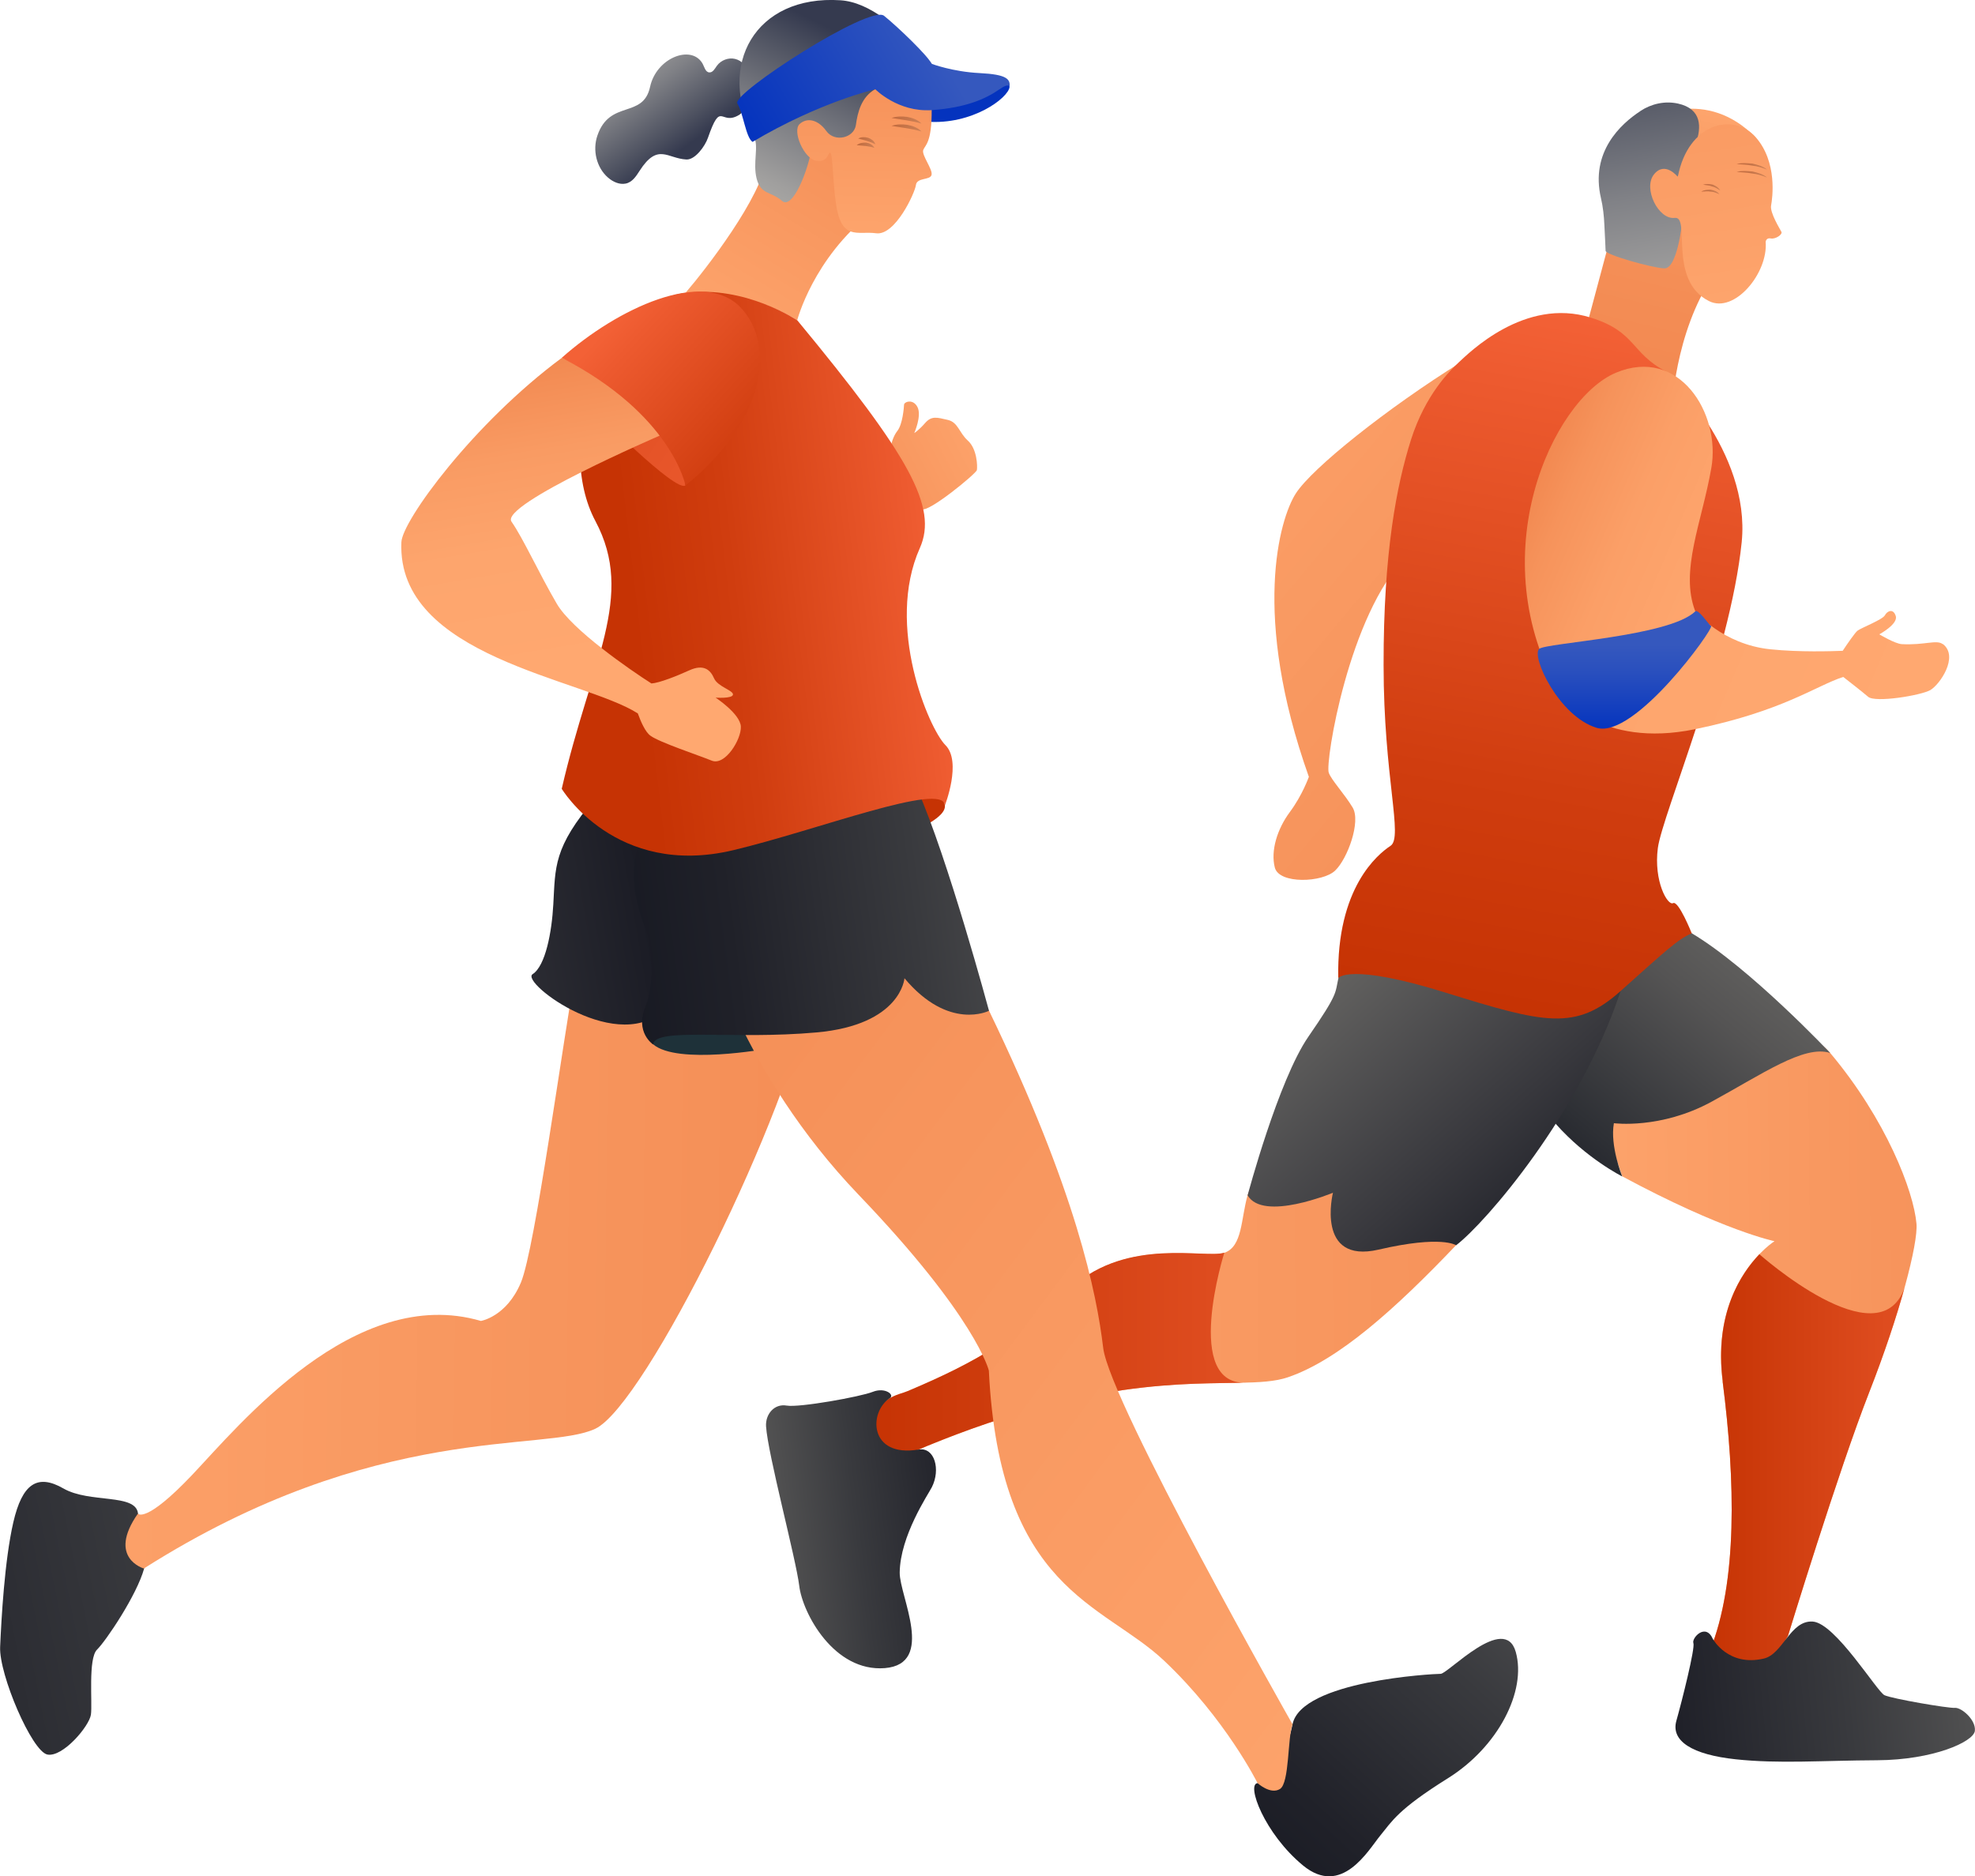 <?xml version="1.0" encoding="UTF-8"?>
<svg id="_圖層_2" data-name="圖層 2" xmlns="http://www.w3.org/2000/svg" xmlns:xlink="http://www.w3.org/1999/xlink" viewBox="0 0 145.1 137.87">
  <defs>
    <linearGradient id="linear-gradient" x1="156.55" y1="107.71" x2="110.45" y2="107.71" gradientTransform="translate(-1.45 -7.08) rotate(-.53)" gradientUnits="userSpaceOnUse">
      <stop offset="0" stop-color="#f28951"/>
      <stop offset="1" stop-color="#ffa870"/>
    </linearGradient>
    <linearGradient id="linear-gradient-2" x1="125.53" y1="107.53" x2="152.53" y2="107.53" gradientUnits="userSpaceOnUse">
      <stop offset="0" stop-color="#c63304"/>
      <stop offset=".11" stop-color="#cb390a"/>
      <stop offset=".68" stop-color="#e8562a"/>
      <stop offset="1" stop-color="#f36136"/>
    </linearGradient>
    <linearGradient id="linear-gradient-3" x1="113.01" y1="88.46" x2="129.14" y2="68.95" gradientUnits="userSpaceOnUse">
      <stop offset="0" stop-color="#171922"/>
      <stop offset=".27" stop-color="#2e3035"/>
      <stop offset=".75" stop-color="#555454"/>
      <stop offset="1" stop-color="#646361"/>
    </linearGradient>
    <linearGradient id="linear-gradient-4" x1="135.8" y1="103.69" x2="50.01" y2="103.69" xlink:href="#linear-gradient"/>
    <linearGradient id="linear-gradient-5" x1="64.06" y1="99.45" x2="115.87" y2="99.45" xlink:href="#linear-gradient-2"/>
    <linearGradient id="linear-gradient-6" x1="91.21" y1="234.52" x2="67.11" y2="234.52" gradientTransform="translate(-41.33 -111.11) rotate(-6.83)" gradientUnits="userSpaceOnUse">
      <stop offset=".09" stop-color="#171922"/>
      <stop offset=".28" stop-color="#202129"/>
      <stop offset=".59" stop-color="#393a3e"/>
      <stop offset=".99" stop-color="#62615f"/>
      <stop offset="1" stop-color="#646361"/>
    </linearGradient>
    <linearGradient id="linear-gradient-7" x1="115.87" y1="92.25" x2="97.46" y2="71.39" gradientUnits="userSpaceOnUse">
      <stop offset="0" stop-color="#171922"/>
      <stop offset=".41" stop-color="#38383d"/>
      <stop offset="1" stop-color="#646361"/>
    </linearGradient>
    <linearGradient id="linear-gradient-8" x1="125.19" y1="65.82" x2="73.75" y2="22.95" gradientTransform="matrix(1, 0, 0, 1, 0, 0)" xlink:href="#linear-gradient"/>
    <linearGradient id="linear-gradient-9" x1="124.49" y1="63.37" x2="117.73" y2="84.04" gradientTransform="translate(-4.2 -46.46) rotate(-4.73)" gradientUnits="userSpaceOnUse">
      <stop offset="0" stop-color="#ffa870"/>
      <stop offset=".22" stop-color="#fa9d65"/>
      <stop offset=".65" stop-color="#f48e56"/>
      <stop offset="1" stop-color="#f28951"/>
    </linearGradient>
    <linearGradient id="linear-gradient-10" x1="118.7" y1="23.77" x2="109.61" y2="73.74" gradientUnits="userSpaceOnUse">
      <stop offset="0" stop-color="#f36136"/>
      <stop offset=".11" stop-color="#ed5a2f"/>
      <stop offset=".68" stop-color="#d03d0f"/>
      <stop offset="1" stop-color="#c63304"/>
    </linearGradient>
    <linearGradient id="linear-gradient-11" x1="142.68" y1="49.91" x2="112.17" y2="36.89" gradientUnits="userSpaceOnUse">
      <stop offset="0" stop-color="#ffa870"/>
      <stop offset=".57" stop-color="#fea66e"/>
      <stop offset=".77" stop-color="#fb9f67"/>
      <stop offset=".92" stop-color="#f6935b"/>
      <stop offset="1" stop-color="#f28951"/>
    </linearGradient>
    <linearGradient id="linear-gradient-12" x1="119.35" y1="53.76" x2="119.35" y2="47.37" gradientUnits="userSpaceOnUse">
      <stop offset="0" stop-color="#0433be"/>
      <stop offset=".09" stop-color="#0937be"/>
      <stop offset=".68" stop-color="#294fbe"/>
      <stop offset="1" stop-color="#3558be"/>
    </linearGradient>
    <linearGradient id="linear-gradient-13" x1="55.25" y1="-48.56" x2="93.48" y2="-60.61" gradientTransform="translate(47.99 162.59) rotate(11.96)" xlink:href="#linear-gradient-6"/>
    <linearGradient id="linear-gradient-14" x1="119.41" y1="1.96" x2="123.17" y2="24.21" gradientUnits="userSpaceOnUse">
      <stop offset="0" stop-color="#353a4f"/>
      <stop offset=".17" stop-color="#4d5160"/>
      <stop offset=".55" stop-color="#808186"/>
      <stop offset=".84" stop-color="#a09f9e"/>
      <stop offset="1" stop-color="#acaba7"/>
    </linearGradient>
    <linearGradient id="linear-gradient-15" x1="122.46" y1="39.27" x2="125.57" y2="85.1" gradientTransform="translate(-4.2 -46.46) rotate(-4.73)" gradientUnits="userSpaceOnUse">
      <stop offset="0" stop-color="#f28951"/>
      <stop offset="1" stop-color="#ffa870"/>
    </linearGradient>
    <linearGradient id="linear-gradient-16" x1="127.58" y1="12.03" x2="129.88" y2="12.31" gradientUnits="userSpaceOnUse">
      <stop offset="0" stop-color="#c0693d"/>
      <stop offset="1" stop-color="#cd8257"/>
    </linearGradient>
    <linearGradient id="linear-gradient-17" x1="127.58" y1="12.62" x2="129.88" y2="12.9" xlink:href="#linear-gradient-16"/>
    <linearGradient id="linear-gradient-18" x1="125.08" y1="13.56" x2="126.46" y2="13.86" xlink:href="#linear-gradient-16"/>
    <linearGradient id="linear-gradient-19" x1="124.97" y1="14.07" x2="126.37" y2="14.12" xlink:href="#linear-gradient-16"/>
    <linearGradient id="linear-gradient-20" x1="280.91" y1="340.29" x2="353.51" y2="343.05" gradientTransform="translate(-383.22 -138.91) rotate(-13.62)" xlink:href="#linear-gradient-6"/>
    <linearGradient id="linear-gradient-21" x1="380.67" y1="92.27" x2="295.25" y2="91.35" gradientTransform="translate(-307.24)" xlink:href="#linear-gradient-15"/>
    <linearGradient id="linear-gradient-22" x1="356.64" y1="66.22" x2="313.1" y2="73.73" gradientTransform="translate(-307.24)" gradientUnits="userSpaceOnUse">
      <stop offset="0" stop-color="#171922"/>
      <stop offset=".06" stop-color="#1c1d26"/>
      <stop offset="1" stop-color="#646361"/>
    </linearGradient>
    <linearGradient id="linear-gradient-23" x1="395.36" y1="142.59" x2="426.4" y2="108.54" gradientTransform="translate(-307.24)" xlink:href="#linear-gradient-6"/>
    <linearGradient id="linear-gradient-24" x1="339.98" y1="62.81" x2="427.89" y2="128.39" gradientTransform="translate(-307.24)" xlink:href="#linear-gradient-15"/>
    <linearGradient id="linear-gradient-25" x1="352.28" y1="68.65" x2="392.72" y2="63.2" gradientTransform="translate(-307.24)" gradientUnits="userSpaceOnUse">
      <stop offset="0" stop-color="#171922"/>
      <stop offset=".21" stop-color="#202129"/>
      <stop offset=".55" stop-color="#393a3e"/>
      <stop offset=".98" stop-color="#62615f"/>
      <stop offset="1" stop-color="#646361"/>
    </linearGradient>
    <linearGradient id="linear-gradient-26" x1="377.02" y1="-107.37" x2="390.45" y2="-118.09" gradientTransform="translate(-331.52 71.02) rotate(11.12)" xlink:href="#linear-gradient-15"/>
    <linearGradient id="linear-gradient-27" x1="372.23" y1="5.18" x2="358.87" y2="27.5" gradientTransform="translate(-307.24)" xlink:href="#linear-gradient-15"/>
    <linearGradient id="linear-gradient-28" x1="376.82" y1="40" x2="353.47" y2="42.74" gradientTransform="translate(-307.24)" xlink:href="#linear-gradient-10"/>
    <linearGradient id="linear-gradient-29" x1="358.03" y1="10.49" x2="352.62" y2="2.97" gradientTransform="translate(-307.24)" xlink:href="#linear-gradient-14"/>
    <linearGradient id="linear-gradient-30" x1="369.6" y1="2.78" x2="363.21" y2="15.52" gradientTransform="translate(-307.24)" xlink:href="#linear-gradient-14"/>
    <linearGradient id="linear-gradient-31" x1="370.99" y1=".47" x2="370.57" y2="19.66" gradientTransform="translate(-307.24)" xlink:href="#linear-gradient-15"/>
    <linearGradient id="_未命名漸層_2" data-name="未命名漸層 2" x1="55.65" y1="11.42" x2="68.97" y2="3.69" gradientUnits="userSpaceOnUse">
      <stop offset="0" stop-color="#0433be"/>
      <stop offset="1" stop-color="#3558be"/>
    </linearGradient>
    <linearGradient id="linear-gradient-32" x1="373.75" y1="42.69" x2="342.4" y2="22.25" gradientTransform="translate(-307.24)" gradientUnits="userSpaceOnUse">
      <stop offset="0" stop-color="#f36136"/>
      <stop offset=".3" stop-color="#ef5d32"/>
      <stop offset=".57" stop-color="#e55327"/>
      <stop offset=".83" stop-color="#d54215"/>
      <stop offset="1" stop-color="#c63304"/>
    </linearGradient>
    <linearGradient id="linear-gradient-33" x1="38.51" y1="26.75" x2="43.7" y2="57.45" gradientUnits="userSpaceOnUse">
      <stop offset="0" stop-color="#f28951"/>
      <stop offset=".03" stop-color="#f38c54"/>
      <stop offset=".21" stop-color="#f99b63"/>
      <stop offset=".43" stop-color="#fda56d"/>
      <stop offset=".72" stop-color="#ffa870"/>
    </linearGradient>
    <linearGradient id="linear-gradient-34" x1="352.91" y1="22.91" x2="367.21" y2="36.13" gradientTransform="translate(-307.24)" xlink:href="#linear-gradient-10"/>
    <linearGradient id="linear-gradient-35" x1="65.48" y1="8.63" x2="67.77" y2="8.9" xlink:href="#linear-gradient-16"/>
    <linearGradient id="linear-gradient-36" x1="65.48" y1="9.2" x2="67.77" y2="9.48" xlink:href="#linear-gradient-16"/>
    <linearGradient id="linear-gradient-37" x1="63.01" y1="10.13" x2="64.42" y2="10.44" xlink:href="#linear-gradient-16"/>
    <linearGradient id="linear-gradient-38" x1="62.89" y1="10.63" x2="64.33" y2="10.69" xlink:href="#linear-gradient-16"/>
  </defs>
  <g id="_圖層_3" data-name="圖層 3">
    <g id="G1">
      <g>
        <g>
          <path d="m119.19,86.44c7.43,4,11.18,4.76,11.18,4.76,0,0-4.75,2.99-3.81,10.32.94,7.32,1.09,14.73-.93,19.77,0,0,1.14,2.3,4.24,1.4l1.49-2.48s3.71-12.15,5.97-17.91c2.26-5.76,3.6-10.94,3.47-12.39-.21-2.39-2.22-7.63-6.33-12.53-4.11-4.9-16.77,4.7-16.77,4.7l1.49,4.37Z" style="fill: url(#linear-gradient);"/>
          <path d="m126.56,101.51c.94,7.32,1.09,14.73-.93,19.77,0,0,1.14,2.3,4.24,1.4l1.49-2.48s3.71-12.15,5.97-17.91c1.1-2.81,1.99-5.49,2.59-7.66-1.88,5.34-10.66-2.47-10.66-2.47-1.34,1.4-3.33,4.37-2.69,9.35Z" style="fill: url(#linear-gradient-2);"/>
          <path d="m114.29,82.57c2.26,2.56,4.89,3.87,4.89,3.87,0,0-.91-2.24-.61-3.91,0,0,3.43.46,7.16-1.57,3.73-2.03,6.82-4.21,8.73-3.59,0,0-5.88-6.24-10.16-8.79-4.29-2.55-11.63,5.41-11.63,5.41l1.62,8.58Z" style="fill: url(#linear-gradient-3);"/>
          <path d="m106.98,91.49c-4.48,4.7-8.64,8.44-12.36,9.71-3.7,1.26-11.24-1.52-27.75,5.57-.14.06-.3.09-.46.07-.64-.09-2.27-.47-2.17-2.12.12-2.05,1.78-2.22,2.44-2.5,5.32-2.24,7.92-3.93,12.07-7.63,4.15-3.7,9.88-2.07,11.21-2.54,1.33-.47,1.2-2.47,1.7-4.23.5-1.76,4.88-3.68,8.59-2.71s6.73,6.38,6.73,6.38Z" style="fill: url(#linear-gradient-4);"/>
          <path d="m78.75,94.59c-4.15,3.7-6.75,5.39-12.07,7.63-.66.28-2.32.46-2.44,2.5-.1,1.65,1.53,2.03,2.17,2.12.16.02.32,0,.46-.07,12.97-5.57,20.4-5.04,24.78-5.18h0c-4.82.34-1.7-9.55-1.7-9.55-1.33.47-7.06-1.17-11.21,2.54Z" style="fill: url(#linear-gradient-5);"/>
          <path d="m65.38,102.73c.37-.24-.36-.82-1.26-.46-.9.36-5.4,1.17-6.32,1.01-.92-.16-1.57.64-1.52,1.52.13,2.05,2.2,9.74,2.44,11.73.24,2,2.55,6.34,6.29,6.04,3.74-.31,1.07-5.3,1.09-7.02.03-2.7,2.09-5.74,2.36-6.27.66-1.3.21-2.97-.98-2.77-3.63.61-3.69-2.75-2.1-3.78Z" style="fill: url(#linear-gradient-6);"/>
          <path d="m119.06,72.83c-2.98,8.99-9.9,17-12.08,18.67,0,0-1.05-.76-5.7.32-4.65,1.07-3.35-4.18-3.35-4.18,0,0-5.13,2.15-6.27.19,0,0,2.25-8.44,4.46-11.65,2.21-3.2,1.96-3.18,2.21-4.31.25-1.13,2.57-2.5,10.09-2.56,7.53-.07,10.64,3.53,10.64,3.53Z" style="fill: url(#linear-gradient-7);"/>
          <path d="m107.37,26.59c-5.48,3.42-10.97,7.8-12.17,9.67-1.2,1.87-3.26,8.96.96,20.82,0,0-.47,1.34-1.4,2.59-.92,1.24-1.42,2.84-1.1,4.08.32,1.23,3.51,1.1,4.43.22s1.9-3.6,1.29-4.63c-.62-1.03-1.59-2.05-1.76-2.57-.27-.77,1.48-11.65,5.69-15.86,4.21-4.21,4.07-14.31,4.07-14.31Z" style="fill: url(#linear-gradient-8);"/>
          <path d="m128.96,10.08c-3.48-3.57-7.77-1.79-8.99-.37-1.22,1.42-2.15,3.69-1.21,6.06l-2.41,9.01s3.99,3.73,6.48,5.34c0,0,.18-5.62,3.03-9.86s3.09-10.18,3.09-10.18Z" style="fill: url(#linear-gradient-9);"/>
          <path d="m122.42,27.31c-2.64-1.38-2.19-2.92-5.54-3.97-4.87-1.54-9.01,2.65-9.68,3.26-.67.62-2.48,2.39-3.54,5.72-1.05,3.33-2.02,8.28-2.01,16.54,0,8.26,1.46,12.67.51,13.29-.94.62-3.97,3.08-3.84,9.72,0,0,.73-1.16,7.93,1.08,7.2,2.24,9.51,2.82,12.8-.12,3.29-2.94,4.23-3.83,5.24-4.25,0,0-.97-2.43-1.37-2.22-.4.21-1.44-1.61-1.12-4.05.32-2.44,5.31-14.16,6.16-22.47.68-6.71-5.55-12.52-5.55-12.52Z" style="fill: url(#linear-gradient-10);"/>
          <path d="m142.73,47.33c-.45-.35-1.34.09-3.01,0-.5-.03-1.65-.72-1.65-.72,0,0,1.39-.75,1.21-1.34-.18-.59-.63-.38-.8-.06-.17.32-1.73.92-2.01,1.13-.18.14-.74.95-1.09,1.48-.8.03-3.15.11-5.3-.11-3.55-.36-5.53-2.79-5.53-2.79-1.15-2.98.48-6.52,1.18-10.54.7-4.02-2.38-8.94-7.02-6.99-4.63,1.95-10.01,13.46-4.04,23.69,0,0,2.88,3.94,9.86,2.5,6.46-1.33,8.9-3.2,10.89-3.84.43.33,1.42,1.11,1.83,1.46.53.45,3.86-.1,4.56-.49.69-.39,2.13-2.46.93-3.39Z" style="fill: url(#linear-gradient-11);"/>
          <path d="m124.54,44.93c-1.92,1.85-10.96,2.3-11.46,2.75-.6.54,1.45,4.97,4.23,5.8,2.78.83,8.63-7.3,8.4-7.48-.24-.18-.94-1.29-1.17-1.07Z" style="fill: url(#linear-gradient-12);"/>
          <path d="m125.85,120.45c-.53-1.25-1.58-.09-1.44.28.14.36-.83,4.22-1.25,5.71-.42,1.49,1.17,2.49,4.36,2.83,3.19.34,6.29.09,10.39.07,4.1-.02,7.09-1.35,7.18-2.16.09-.81-.99-1.73-1.47-1.69-.48.04-4.62-.67-5.17-.93-.55-.26-3.61-5.3-5.27-5.41s-2.19,2.4-3.6,2.72c-2.61.61-3.73-1.43-3.73-1.43Z" style="fill: url(#linear-gradient-13);"/>
        </g>
        <path d="m120.52,8.16c-1.47.96-3.69,3.02-2.9,6.4.15.64.22,1.3.25,1.96.04.82.09,1.75.09,1.91.01.29,3.35,1.24,4.31,1.29s1.31-3.36,1.31-3.36l-.34-3.38s3.55-4.59.04-5.37c-.96-.21-1.95.01-2.77.55Z" style="fill: url(#linear-gradient-14);"/>
        <path d="m123.26,12.99s-.94-1.19-1.75-.17c-.81,1.02.33,3.34,1.53,3.19,1.2-.15-.53,4.57,2.51,6.11,1.87.95,4.36-2.05,4.17-4.35,0,0,.03-.32.38-.25.34.07.87-.29.78-.48-.09-.19-.86-1.4-.76-1.94.1-.54.48-3.2-1.14-5.03-1.62-1.82-4.95-1.05-5.71,2.91Z" style="fill: url(#linear-gradient-15);"/>
        <g>
          <path d="m127.59,12.05c.38-.1.77-.06,1.16-.03.38.09.77.19,1.07.44-.36-.14-.72-.26-1.1-.29-.37-.08-.75-.08-1.14-.12Z" style="fill: url(#linear-gradient-16);"/>
          <path d="m127.59,12.63c.38-.1.77-.06,1.16-.03.38.09.77.19,1.07.44-.36-.14-.72-.26-1.1-.29-.37-.08-.75-.08-1.14-.12Z" style="fill: url(#linear-gradient-17);"/>
          <path d="m125.11,13.58c.23-.09.47-.06.71-.02.22.09.45.22.56.44-.2-.13-.38-.26-.6-.3-.21-.09-.43-.09-.67-.13Z" style="fill: url(#linear-gradient-18);"/>
          <path d="m124.99,14.08c.21-.13.46-.14.7-.14.24.05.49.13.63.33-.22-.09-.42-.19-.65-.19-.22-.05-.44-.01-.68,0Z" style="fill: url(#linear-gradient-19);"/>
        </g>
      </g>
      <g>
        <g>
          <path d="m10.14,111.21c-.17-1.5-3.55-.73-5.48-1.84-1.93-1.11-3.03-.33-3.68,2.48-.65,2.82-.88,7.14-.97,9.16-.09,2.02,2.33,7.68,3.47,7.91,1.13.22,3.07-2.07,3.2-2.93.12-.86-.22-4.12.45-4.78.67-.66,2.93-4.02,3.46-5.96s-.44-4.03-.44-4.03Z" style="fill: url(#linear-gradient-20);"/>
          <path d="m59.61,72.81c-1.55,8.78-12.17,30.41-15.87,32.17-3.7,1.76-16.09-.58-33.17,10.27,0,0-2.72-.77-.44-4.03,0,0,.55.78,4-2.86,3.45-3.64,11.92-14.01,21.2-11.3,0,0,1.88-.3,2.94-2.82,1.05-2.51,3.04-17.53,4.15-23.67,1.11-6.14,17.19,2.23,17.19,2.23Z" style="fill: url(#linear-gradient-21);"/>
          <path d="m43.74,58.65c-3.11,3.63-2.93,5.07-3.09,7.81-.11,2.02-.57,4.51-1.52,5.12-.95.61,6.47,6.15,9.85,2.42,3.39-3.72,0-13.45,0-13.45l-5.25-1.9Z" style="fill: url(#linear-gradient-22);"/>
          <path d="m69.42,59.17c.18,1.45-5.67,3.11-5.67,3.11,0,0-1.21-3.97-1.21-4.03s6.64-1.03,6.88.92Z" style="fill: #c63304;"/>
          <g>
            <path d="m47.98,76.73c1.79,1.54,8.37.33,8.37.33l-.57-3.05s-9.38,1.36-7.8,2.73Z" style="fill: #1e3139;"/>
            <path d="m92.4,131.02c-.86.05.49,3.71,3.33,6.05,2.84,2.34,4.79-1.11,5.67-2.19.88-1.07,1.3-1.92,4.98-4.22,3.68-2.3,5.79-6.4,4.98-9.28-.81-2.87-4.98,1.61-5.52,1.61s-10.23.51-10.88,3.71c-.65,3.19-2.06,4.28-2.56,4.31Z" style="fill: url(#linear-gradient-23);"/>
            <path d="m72.66,74.26c6.43,13.31,7.91,20.79,8.39,24.78.48,4,13.91,27.66,13.91,27.66-.37.96-.22,4.31-.92,4.75s-1.65-.43-1.65-.43c0,0-2.34-4.72-6.86-8.99-4.51-4.26-12.09-5.14-12.88-21.32,0,0-.91-3.89-9.57-12.92-8.65-9.03-11.16-18.81-11.16-18.81l16.43-3.32,4.3,8.6Z" style="fill: url(#linear-gradient-24);"/>
            <path d="m67.38,57.96c2.26,5.09,5.28,16.31,5.28,16.31,0,0-2.94,1.51-6.21-2.39,0,0-.24,3.42-6.45,3.98-6.21.56-11.86-.4-12.02.88,0,0-1.35-.88-.56-2.79.8-1.91.32-4.78.08-5.49-.24-.72-2.47-5.49.96-8.68,3.42-3.18,18.92-1.82,18.92-1.82Z" style="fill: url(#linear-gradient-25);"/>
          </g>
          <path d="m64.01,40.86s2.19-2.89,3.01-3.59c0,0,.24-.14.71.14.47.28,3.99-2.61,4.04-2.87s.02-1.55-.66-2.16c-.67-.61-.71-1.35-1.49-1.53-.78-.18-1.18-.31-1.65.23-.47.54-.8.74-.8.74,0,0,.56-1.26.24-1.9-.32-.64-.97-.4-.99-.19-.01.21-.1,1.43-.49,1.93s-.9,1.77,0,3.05c0,0-.24.82-1.38,1.52-1.14.7-.55,4.63-.55,4.63Z" style="fill: url(#linear-gradient-26);"/>
          <path d="m56.32,11.7c-.38,2.8-4.45,8.07-5.96,9.82,0,0,4.08-.5,8.21,2.01,0,0,1.18-4.56,5.45-7.9,0,0,.51-5.57-3.57-6.67-4.08-1.1-4.14,2.74-4.14,2.74Z" style="fill: url(#linear-gradient-27);"/>
          <path d="m50.36,21.52c-6.5.89-9.58,11.21-6.62,16.76,2.96,5.55-.31,10.29-2.47,19.68,0,0,3.95,6.57,12.6,4.51,6.14-1.46,15.46-5.08,15.55-3.29,0,0,1.26-3.21.04-4.43-1.22-1.22-4.43-8.77-1.88-14.48,1.34-3-.76-6.76-9-16.73,0,0-3.86-2.6-8.21-2.01Z" style="fill: url(#linear-gradient-28);"/>
          <path d="m54.98,5.38c-.08-.5-.48-.93-.97-1.05-.49-.12-1.04.09-1.34.5-.15.21-.3.51-.56.49-.3-.02-.36-.43-.52-.69-.84-1.36-3.37-.37-3.83,1.75-.51,2.37-2.96.91-3.87,3.58-.37,1.07-.07,2.35.78,3.09.36.31.83.53,1.29.44.48-.09.77-.53,1.03-.94,1.34-2.08,2.04-.9,3.44-.83.64.03,1.37-.98,1.58-1.59.98-2.82.91-.86,2.28-1.68.43-.26.24-.6.4-.89.16-.28.48-.49.8-.37.23-.38.06-.53-.19-.76-.34-.31-.27-.63-.34-1.06Z" style="fill: url(#linear-gradient-29);"/>
          <path d="m74.17,6.39c-.08.8-2.74,2.81-6.08,2.55l-.07-1.6s6.23-1.79,6.15-.95Z" style="fill: #0433be;"/>
          <path d="m55.39,10.05c.38.72-.1,1.9.2,3.08.31,1.19,1.05.92,1.86,1.63.81.71,1.97-2.44,2.14-3.73.17-1.29,1.76.47,2.85-.51,1.08-.98,6.44-5.34,6.01-5.83C66.08,1.99,63.87.16,61.75.02c-6.27-.41-9.14,4.77-6.36,10.02Z" style="fill: url(#linear-gradient-30);"/>
          <path d="m64.3,6.55c-1.02.59-1.29,1.69-1.42,2.64-.14.95-1.56,1.29-2.17.44-.61-.85-1.42-1.02-1.97-.51-.54.51.31,2.51,1.19,2.68.88.17.85-.51,1.05-.58.2-.07.19,1.93.42,3.63.39,2.9,1.57,2.1,2.97,2.29s2.85-2.97,2.92-3.54c.07-.58,1.05-.34,1.15-.75s-.75-1.46-.61-1.83c.14-.37.63-.51.62-2.95,0,0-1.91.17-4.14-1.53Z" style="fill: url(#linear-gradient-31);"/>
          <path d="m55.28,10.42c-.49-.34-.67-2.1-1.11-2.82-.44-.71,9.73-7.29,10.78-6.44,1.05.85,3.2,2.92,3.5,3.53,0,0,1.52.58,3.52.68,2,.1,2.27.44,2.2,1.02,0,0-.02-.34-.74.17-1.03.72-2.5,1.36-4.98,1.53-2.48.17-4.14-1.53-4.14-1.53,0,0-4.07.92-9.03,3.87Z" style="fill: url(#_未命名漸層_2);"/>
          <g>
            <path d="m50.36,35.67c-.73.52-6.57-5.36-6.62-5.5-.04-.13,5.71-2.36,5.71-2.36l.9,7.86Z" style="fill: url(#linear-gradient-32);"/>
            <path d="m52.55,51.26s1.26.09,1.3-.22c.04-.31-1.12-.58-1.39-1.2-.27-.62-.76-1.07-1.83-.58-.9.41-2.18.92-2.77.96-1.57-1-5.85-3.95-6.96-5.87-1.32-2.26-2.45-4.77-3.32-6.02-.88-1.25,10.91-6.33,10.91-6.33,0,0-1.7-3.2-7.21-5.71-6.52,4.83-11.72,11.97-11.79,13.54-.37,8.45,13.33,10.01,17.37,12.59.22.61.55,1.37.93,1.64.67.49,3.52,1.43,4.5,1.83s2.18-1.56,2.14-2.5c-.04-.94-1.87-2.14-1.87-2.14Z" style="fill: url(#linear-gradient-33);"/>
            <path d="m41.27,26.29c4.14-3.67,10.37-6.55,13.11-3.73,2.73,2.82,1.73,8.53-4.02,13.11,0,0-.99-5.2-9.09-9.38Z" style="fill: url(#linear-gradient-34);"/>
          </g>
        </g>
        <path d="m65.5,8.67c.37-.13.77-.13,1.15-.08.38.07.77.2,1.05.49-.74-.22-1.44-.28-2.2-.41Z" style="fill: url(#linear-gradient-35);"/>
        <path d="m65.5,9.25c.37-.13.77-.13,1.15-.08.38.07.77.2,1.05.49-.74-.22-1.44-.28-2.2-.41Z" style="fill: url(#linear-gradient-36);"/>
        <path d="m63.05,10.18c.22-.13.48-.12.72-.06.12.04.23.1.33.18.1.08.17.19.21.3-.43-.22-.78-.29-1.26-.42Z" style="fill: url(#linear-gradient-37);"/>
        <path d="m62.94,10.67c.19-.17.45-.2.69-.19.12.02.25.05.35.12.11.06.2.16.26.26-.46-.14-.82-.15-1.31-.19Z" style="fill: url(#linear-gradient-38);"/>
      </g>
    </g>
  </g>
</svg>
